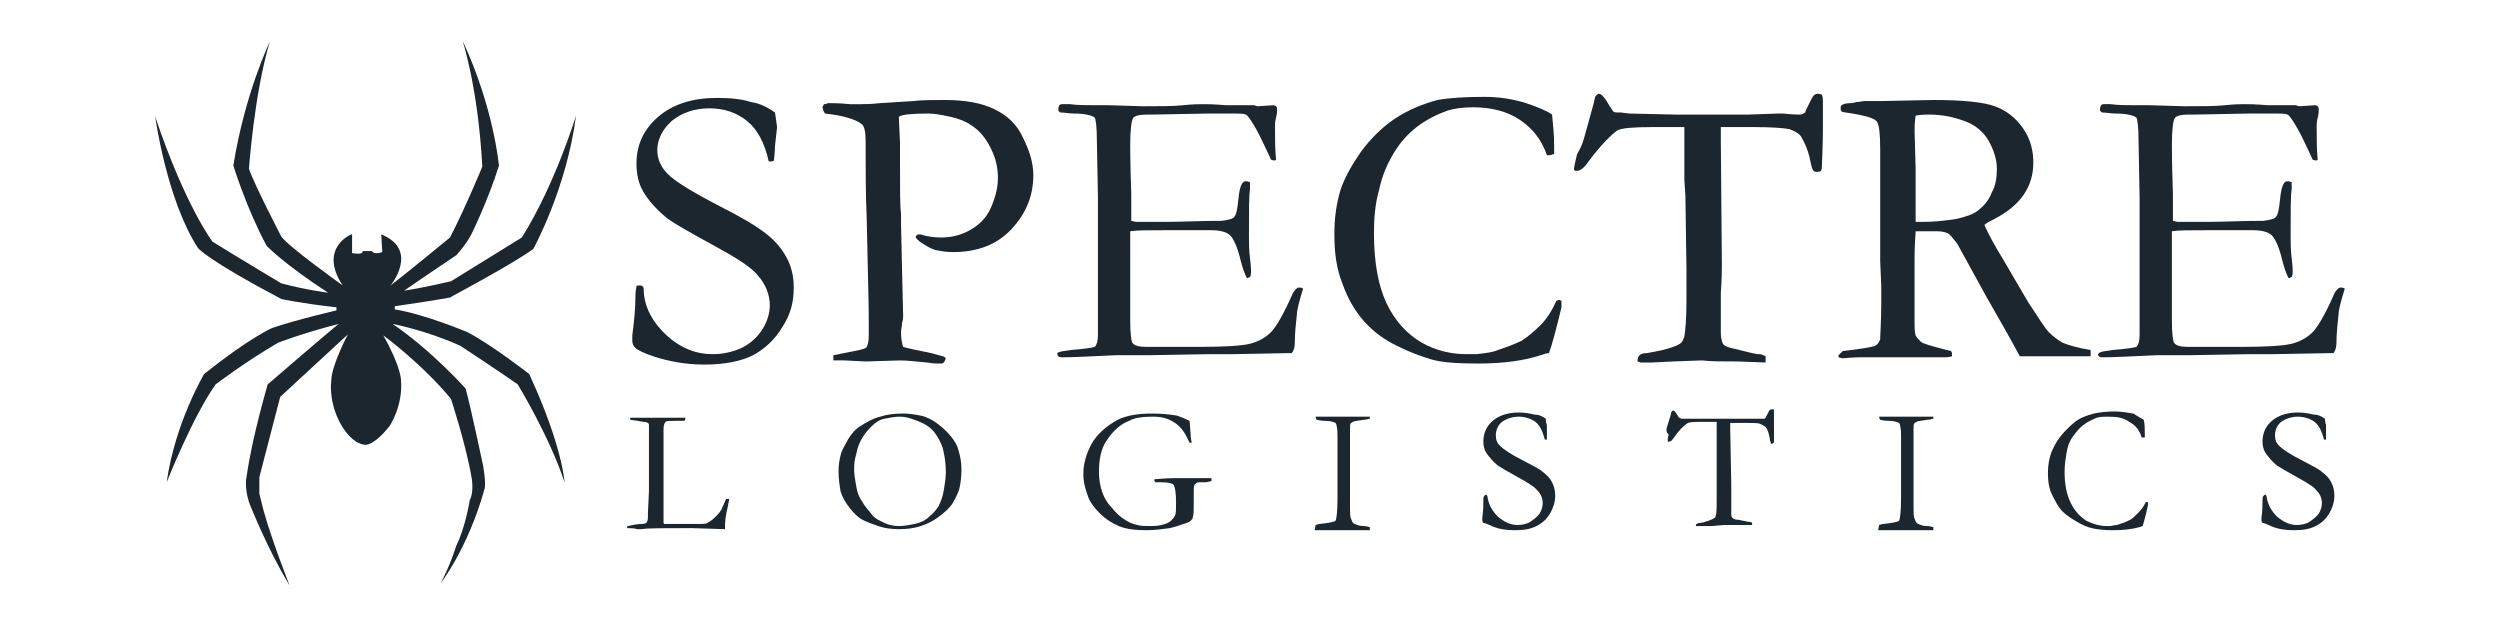 <?xml version="1.0" encoding="utf-8"?>
<!-- Generator: Adobe Illustrator 28.0.0, SVG Export Plug-In . SVG Version: 6.00 Build 0)  -->
<svg version="1.1" id="Laag_1" xmlns="http://www.w3.org/2000/svg" xmlns:xlink="http://www.w3.org/1999/xlink" x="0px" y="0px"
	 viewBox="0 0 240 60.9" style="enable-background:new 0 0 240 60.9;" xml:space="preserve">
<style type="text/css">
	.st0{display:none;}
	.st1{display:inline;opacity:0.48;fill:#D9D8D6;enable-background:new    ;}
	.st2{fill:#1C262F;}
</style>
<g id="achtergrond__x5F_exz">
</g>
<g id="tekst">
</g>
<g id="oude_spin" class="st0">
	<path id="oude_spin_00000177475366002962091830000004507215763467697562_" class="st1" d="M82.8-100.2c0,0-39,20.4-55.4,58.3
		c0,0-8.2,11.2-9.4,56.3c0,0-1.2,27.8,10.1,61.3c0,0,4.4,12.6,6.7,17.4c0,0,0.3,1.9-0.2,3.7c-0.5,1.8-3.4-3.2-3.4-3.2
		s-7.7-6.9-15.2-23c0,0-13.9-24.8-14-63.2c0,0-3.4-51.7,25-84.1c0,0,15.9-20,45.7-35.4c0,0-8.2,0.5-20.9,4.2
		c0,0-29.4,10.4-45.7,21.1c0,0-19.5,12-38.6,44.3c0,0-13.7,24.1-19.3,71c0,0-1.2,15.9-2.4,11.7c-1.2-4.2-6.3-26-1.7-54.5
		c0,0,4.3-37.2,25.1-61.6c0,0,27.4-43,100.7-52.8c0,0,3.2-1.8-0.2-1.8s-39.5-7.3-72.3-27.8c0,0-32.2-21.4-39.8-65.5
		c0,0-6.7-32.9-0.5-51.5c0,0,1.5-3.9,3.9,9.7c0,0,3.8,39,16.4,57.6s30.4,50.8,101.4,62.5c0,0,1.7,0.5-0.7-1.2s-17.1-9.9-24.3-16.6
		s-34-31.4-35.4-53.8c-1.4-22.5-4.3-45.7,8.5-70.1c0,0,5-13.1,19.8-29.2c0,0,1.9,2.5-2.9,12.4c-4.8,9.9-18.5,39.7-8.4,86.1
		c0,0,4.3,28.5,55.7,59.9c0,0,1.9,1.1,1.5-1.4c0,0-0.7-24.8,13.2-32.2v15.4c0,0,8.2,1.4,8.4-2.3h8c0,0,2.1,2.5,8.7,1.8l-1.2-15.4
		c0,0,13.9,4.1,13.3,34.5c0,0,41.1-17.7,55.1-55.4c0,0,17.4-38.1-9.3-99.9c0,0-1.8-5.2,3.1-1c0,0,23.9,30.3,26.4,60.8
		c0,0,7.2,47.5-21.9,76.1c0,0-21.5,22.9-42.4,31.8c0,0,0,1.4,3.1,0.9c0,0,53.9-9.1,81.6-37.1c0,0,20.5-18.2,30.5-54.8
		c0,0,6.9-22.2,8-38.1c0,0,2-2.1,2.6,2.7c0.6,4.8,3.8,35.7-4.5,63.7c0,0-12.7,38.4-48.5,57c0,0-31.8,16.9-60.2,20.1c0,0-4.1,2,2,2.6
		c0,0,38,2.1,79.5,33.9c0,0,28.5,21.5,39,61.3c0,0,9.6,27.8,3.9,69.3c0,0-1.5,7.4-2.8,0.2c0,0-2.3-29.4-11.1-56
		c0,0-9.2-36.6-43.4-63.5c0,0-37.1-24.4-67-29.7c0,0-6.1-1.1,1,3.2c0,0,30.1,15.7,49.7,44.9c0,0,12.6,13.3,16.2,55.5
		c0,0,3.1,36.3-7.3,64.4c0,0-10.1,26.8-22.4,39c0,0-3.5,5-2.5-0.9c0,0,7.9-19.2,13.6-47.8c0,0,5.8-36.5-0.7-68.7
		c0,0-4.2-29.6-29.1-52.4c0,0-14.3-13.2-29.1-23.8c0,0-7.6-4.8-1,3.6c0,0,12,18.2,10.4,40.8c0,0,2.2,63.1-50.1,64.2
		c0,0-36.1-0.4-44.1-47C71.7-38,63.3-71.5,82.8-100.2z"/>
</g>
<g id="nieuw_spin">
	<g>
		<g>
			<g>
				<path class="st2" d="M74.4,10.8c0.1,0.8,0.2,1.3,0.2,1.4L74.4,14c0,0.7-0.1,1.2-0.1,1.4c-0.1,0.1-0.2,0.1-0.3,0.1l-0.2,0
					c-0.4-1.8-1.1-3.1-2.1-3.9c-1-0.8-2.2-1.2-3.6-1.2c-1.4,0-2.6,0.4-3.6,1.2c-0.9,0.8-1.4,1.8-1.4,2.8c0,0.8,0.3,1.6,1,2.3
					c0.7,0.7,2.3,1.7,5,3.1c2,1,3.5,1.9,4.4,2.6c0.9,0.7,1.5,1.4,2,2.3s0.7,1.9,0.7,2.9c0,1.4-0.3,2.6-1.1,3.8
					c-0.7,1.2-1.7,2.1-2.8,2.7c-1.2,0.6-2.8,0.9-4.7,0.9c-1.7,0-3.4-0.3-4.9-0.8c-0.9-0.3-1.5-0.6-1.7-0.8c-0.2-0.2-0.3-0.4-0.3-0.7
					c0-0.1,0-0.3,0-0.5c0.2-1.5,0.3-2.7,0.3-3.7c0-0.6,0.1-1,0.1-1c0-0.1,0.2-0.1,0.3-0.1c0.1,0,0.2,0,0.3,0.1s0.1,0.2,0.1,0.5
					c0.1,1.6,0.9,3,2.2,4.2c1.3,1.2,2.8,1.8,4.4,1.8c1,0,1.9-0.2,2.8-0.6c0.8-0.4,1.5-1,2-1.8c0.5-0.8,0.7-1.6,0.7-2.3
					c0-1-0.4-2-1.1-2.8c-0.7-0.9-2.2-1.8-4.4-3s-3.6-2-4.3-2.5c-1.1-0.9-1.9-1.8-2.4-2.7c-0.4-0.7-0.6-1.6-0.6-2.6
					c0-1.8,0.7-3.3,2.1-4.5s3.3-1.8,5.6-1.8c1.3,0,2.4,0.1,3.3,0.4C72.9,9.9,73.7,10.3,74.4,10.8z"/>
				<path class="st2" d="M79.1,10c0.2,0,0.4-0.1,0.4-0.1c0.4,0,1.1,0,2.1,0.1c0.5,0,0.9,0,1.1,0c0.3,0,0.9,0,1.8-0.1l3.2-0.2
					c0.8-0.1,1.8-0.1,3-0.1c2,0,3.6,0.3,4.8,0.9c1.2,0.6,2.1,1.4,2.7,2.7c0.6,1.2,1,2.4,1,3.6c0,2-0.7,3.7-2.1,5.2s-3.3,2.2-5.6,2.2
					c-0.7,0-1.2-0.1-1.7-0.2c-0.4-0.1-0.9-0.4-1.5-0.8c-0.2-0.2-0.4-0.3-0.4-0.5c0.1-0.1,0.1-0.1,0.2-0.2c0.2,0,0.4,0,0.6,0.1
					c0.4,0.1,1,0.2,1.6,0.2c1,0,1.9-0.2,2.8-0.7s1.6-1.2,2-2.1s0.7-1.9,0.7-2.9c0-1-0.2-1.9-0.7-2.9s-1.1-1.7-1.9-2.2
					c-0.4-0.3-1.1-0.6-2-0.8s-1.6-0.3-2.1-0.3c-1.6,0-2.5,0.1-2.8,0.3l0,0.3l0.1,2.2l0,0.4c0,0.3,0,0.9,0,1.6c0,2.6,0,4.2,0.1,4.8
					v1.1l0.2,8.7c0,0.1,0,0.4-0.1,0.7c0,0.3-0.1,0.6-0.1,0.9c0,0.6,0.1,1.1,0.2,1.4c0.3,0.1,1.2,0.3,2.7,0.6
					c0.7,0.2,1.1,0.3,1.1,0.3c0.1,0,0.2,0.1,0.3,0.2c-0.1,0.2-0.1,0.3-0.2,0.4c-0.1,0.1-0.2,0.1-0.5,0.1c-0.2,0-0.5,0-1.1-0.1
					c-1.1-0.1-1.9-0.2-2.6-0.2l-3.3,0.1l-2-0.1c-0.1,0-0.5,0-1.1,0l0-0.5l2.5-0.5c0.4-0.1,0.7-0.2,0.7-0.3c0.1-0.2,0.2-0.5,0.2-1
					c0-0.1,0-0.4,0-0.7c0-0.3,0-0.6,0-1.1c0-1.5-0.1-4.7-0.2-9.6c-0.1-2.3-0.1-4.6-0.1-7v-0.3c0-0.9-0.1-1.5-0.4-1.7
					c-0.5-0.4-1.6-0.8-3.5-1C79,10.6,79,10.5,79,10.4C78.9,10.3,79,10.2,79.1,10z"/>
				<path class="st2" d="M101.4,34c0.1-0.1,0.2-0.2,0.3-0.2c0.2-0.1,0.6-0.1,1.1-0.2c1.2-0.1,2-0.2,2.3-0.3c0.2-0.2,0.3-0.6,0.3-1.1
					l0-1.3l0-4.9l0-2.3l0-4.8l-0.1-5.4c0-1.3-0.1-2-0.2-2.2c-0.2-0.2-0.9-0.4-2-0.4c-0.5,0-0.9-0.1-1.3-0.1
					c-0.2-0.1-0.2-0.2-0.2-0.3c0-0.1,0-0.2,0.1-0.4c0.1-0.1,0.2-0.1,0.3-0.1c0.2,0,0.4,0,0.7,0c0.8,0.1,1.5,0.1,2.3,0.1l1.4,0
					l3.3,0.1c1.7,0,3,0,3.9-0.1s1.6-0.1,1.9-0.1c0.3,0,1,0,2.2,0.1l2.7,0l0.3,0.1l1.6-0.1l0.2,0.1c0.1,0.1,0.1,0.2,0.1,0.3
					c0,0.2,0,0.4-0.1,0.8s-0.1,0.6-0.1,0.7c0,1.3,0,2.4,0.1,3.3c0,0.1-0.1,0.1-0.1,0.1c-0.1,0-0.3,0-0.4-0.1
					c-0.1-0.2-0.3-0.7-0.6-1.3s-0.6-1.3-1.1-2.1c-0.3-0.5-0.6-0.9-0.7-0.9c-0.2-0.1-0.6-0.1-1.1-0.1c-0.1,0-0.7,0-1.7,0
					c-0.3,0-0.6,0-0.8,0l-5.4,0.1h-0.5c-0.7,0-1.1,0.1-1.3,0.3c-0.2,0.3-0.3,1.2-0.3,2.7c0,0.1,0,1.7,0.1,4.6v2.6
					c0.1,0,0.3,0.1,0.5,0.1h0.3c0.2,0,0.5,0,0.9,0c0.7,0,1.1,0,1.3,0c0.2,0,0.3,0,0.4,0c1.4,0,3.1-0.1,5.3-0.1
					c0.7-0.1,1.1-0.2,1.2-0.4c0.2-0.2,0.3-0.8,0.4-1.8c0.1-1,0.3-1.5,0.6-1.6c0.2,0,0.3,0,0.5,0.1c0,0.1,0,0.2,0,0.3s0,0.2,0,0.4
					c-0.1,0.5-0.1,1.9-0.1,4.4c0,0.7,0,1.4,0.1,2.2c0.1,0.8,0.1,1.2,0.1,1.3c0,0.1,0,0.3-0.1,0.5c-0.1,0-0.2,0.1-0.2,0.1h-0.1
					c-0.2-0.4-0.4-0.9-0.6-1.7c-0.3-1.3-0.7-2.1-1-2.4s-0.9-0.5-1.8-0.5c-0.2,0-0.5,0-1,0s-1.2,0-2.1,0h-1.2c-1.8,0-2.9,0-3.5,0.1
					l0,0.6l0,3.5l0,2.2l0,2.2c0,1.3,0.1,2,0.2,2.2c0.2,0.3,0.7,0.4,1.4,0.4l1.2,0c0.1,0,0.5,0,1.2,0s1.6,0,2.6,0
					c2.4,0,4.1-0.1,4.9-0.3s1.5-0.6,2-1.1c0.5-0.5,1.2-1.7,2-3.5c0.2-0.5,0.5-0.8,0.7-0.8c0.1,0,0.2,0,0.4,0.1
					c-0.4,1.3-0.6,2.1-0.6,2.5c-0.1,0.9-0.2,1.8-0.2,2.7c0,0.4-0.1,0.8-0.3,1h-0.4l-5.3,0.1l-2.4,0l-5.7,0.1h-2.3
					c-0.3,0-0.6,0-0.8,0c-2.3,0.1-4,0.2-5.1,0.2c-0.2,0-0.3,0-0.4-0.1s-0.1-0.2-0.1-0.3L101.4,34z"/>
				<path class="st2" d="M149,11c0.1,1,0.2,2,0.2,3c0,0.2,0,0.5,0,0.8c-0.2,0-0.3,0.1-0.4,0.1c-0.1,0-0.2,0-0.3,0
					c-0.5-1.5-1.4-2.6-2.6-3.4s-2.7-1.2-4.5-1.2c-0.9,0-1.7,0.1-2.4,0.3c-1.1,0.4-2.1,0.9-3,1.6c-0.9,0.7-1.6,1.5-2.2,2.5
					s-1.1,2.1-1.4,3.5c-0.4,1.4-0.5,2.8-0.5,4.2c0,2.7,0.4,5,1.2,6.7s2,3,3.4,3.8c1.4,0.8,2.9,1.1,4.3,1.1l0.9,0
					c1-0.1,1.7-0.2,2.1-0.4c0.9-0.3,1.7-0.6,2.3-0.9c0.6-0.4,1.2-0.9,1.8-1.5s1.1-1.4,1.5-2.3l0.2-0.1c0.1,0,0.2,0,0.3,0.1
					c0,0.3,0,0.5,0,0.6c-0.5,2.1-0.9,3.6-1.2,4.4c-0.2,0-0.5,0.1-0.8,0.2c-1.5,0.5-3.5,0.8-6,0.8c-2,0-3.5-0.1-4.5-0.4
					c-1-0.3-2.1-0.7-3.3-1.3c-1.2-0.6-2.2-1.3-3.1-2.3c-0.9-1-1.6-2.2-2.1-3.6c-0.6-1.5-0.8-3-0.8-4.8c0-1.6,0.2-3,0.6-4.3
					c0.4-1.2,1.1-2.4,2-3.7c0.9-1.2,2-2.3,3.2-3.1c1.2-0.8,2.6-1.4,4.1-1.8c1.1-0.2,2.6-0.3,4.5-0.3c1.4,0,2.7,0.2,4,0.6
					C147.7,10.3,148.6,10.7,149,11z"/>
				<path class="st2" d="M152.2,12.8l0.8-2.9c0.1-0.4,0.1-0.6,0.2-0.7s0.2-0.2,0.3-0.2c0.2,0,0.5,0.3,0.8,0.8
					c0.2,0.4,0.4,0.6,0.5,0.8s0.3,0.2,0.6,0.2l0.2,0l0.8,0.1l4.5,0.1l5.3,0h1.6l2.9-0.1c0.1,0,0.3,0,0.5,0c0.9,0.1,1.4,0.1,1.6,0.1
					c0.2,0,0.3-0.1,0.5-0.2c0-0.1,0.2-0.5,0.6-1.3c0.2-0.4,0.4-0.5,0.6-0.5c0.1,0,0.2,0,0.4,0.1c0.1,0.2,0.1,0.5,0.1,0.7l0,0.8
					l0,1.6c0,0.4,0,1.6-0.1,3.8c0,0.1,0,0.3-0.1,0.4c-0.1,0.1-0.3,0.1-0.4,0.1s-0.2,0-0.3-0.1s-0.2-0.4-0.3-0.9
					c-0.2-1.1-0.6-1.9-0.9-2.4c-0.2-0.3-0.6-0.5-1.1-0.7c-0.5-0.1-1.6-0.2-3.4-0.2c-1.4,0-2.5,0-3.2,0c0,0.5,0,1,0,1.4l0.1,11.8
					c0,0.5,0,1.4-0.1,2.7l0,2.5l0,1.4c0,0.4,0.1,0.8,0.2,1c0.1,0.2,0.6,0.4,1.2,0.5c1.2,0.3,1.9,0.5,2.3,0.5c0.2,0,0.4,0.1,0.6,0.2
					v0.6l-2.7-0.1c-1.5,0-2.6,0-3.4-0.1l-2.8,0.1l-2,0.1c-0.6,0-0.9,0-1.1,0l-0.3-0.1c0-0.3,0.1-0.5,0.2-0.6s0.3-0.2,0.7-0.2
					c0.5-0.1,1.2-0.2,1.9-0.4c0.7-0.2,1.2-0.4,1.4-0.6c0.1-0.1,0.2-0.3,0.3-0.6c0.1-0.6,0.2-1.7,0.2-3.3v-3.2l-0.1-7l-0.1-1.5l0-5.1
					c-0.8,0-1.8,0-3.1,0c-1.8,0-2.9,0.1-3.3,0.3c-0.6,0.4-1.6,1.4-2.8,3c-0.4,0.6-0.8,0.9-1.1,0.9l-0.2,0c-0.1-0.1-0.1-0.1-0.1-0.2
					c0-0.1,0.1-0.6,0.3-1.4C152,13.8,152.1,13.1,152.2,12.8z"/>
				<path class="st2" d="M176.9,33.7c1.8-0.2,2.9-0.4,3.1-0.5c0.2-0.1,0.3-0.2,0.5-0.6v-0.2c0-0.3,0.1-1.5,0.1-3.4
					c0-0.6,0-1.1,0-1.6l-0.1-2.3l0-2.6l0-4.8l0-3.4c0-1.4-0.1-2.3-0.3-2.6c-0.2-0.3-0.8-0.5-1.8-0.7s-1.5-0.2-1.6-0.3
					s-0.1-0.2-0.1-0.3c0-0.1,0-0.2,0.1-0.3c0.1-0.1,0.4-0.2,0.9-0.2c0.1,0,0.2,0,0.5-0.1c0.3,0,0.6-0.1,0.8-0.1h1.6l5-0.1
					c2.8,0,4.8,0.2,5.9,0.6c1.1,0.4,2,1.1,2.7,2.1c0.7,1,1,2.1,1,3.3c0,2.3-1.2,4.1-3.7,5.4c-0.4,0.2-0.8,0.4-1,0.6
					c0.4,0.9,1,2,1.8,3.3l2.4,4.1c1,1.5,1.6,2.5,2,2.9c0.4,0.4,0.8,0.7,1.3,1c0.5,0.2,1.4,0.5,2.7,0.7c0,0.1,0,0.2,0,0.3
					s0,0.2,0,0.3c-1.7,0-3.8,0-6.1,0c-0.2,0-0.4,0-0.7,0c-0.9-1.7-2-3.6-3.2-5.7l-2.8-5.1c-0.4-0.5-0.7-0.9-0.9-1
					c-0.2-0.1-0.6-0.2-1-0.2l-1.6,0l-0.5,0c0,0.4-0.1,1.2-0.1,2.5v6.5c0,0.2,0,0.6,0.1,1c0.1,0.2,0.3,0.4,0.5,0.6s1,0.4,2.1,0.7
					l0.8,0.2c0.1,0.1,0.1,0.3,0.1,0.5c-0.3,0.1-0.6,0.1-0.7,0.1c-1.1,0-1.9,0-2.4,0c-0.2,0-0.4,0-0.6,0l-2.6,0l-2.5,0
					c-0.1,0-0.7,0-1.7,0.1l-0.4-0.1l0-0.2C176.6,34,176.7,33.9,176.9,33.7z M183.9,21.3c0.3,0,0.6,0,0.8,0c0.9,0,2-0.1,3.2-0.3
					c0.8-0.2,1.5-0.4,2-0.8s1-0.9,1.3-1.7c0.4-0.7,0.5-1.5,0.5-2.3c0-0.9-0.3-1.8-0.8-2.7c-0.4-0.7-1.1-1.4-2.1-1.8
					s-2.2-0.7-3.6-0.7c-0.3,0-0.8,0-1.3,0.1c-0.1,0.7-0.1,1.2-0.1,1.5l0.1,3.6l0,1.5C183.9,18.5,183.9,19.7,183.9,21.3z"/>
				<path class="st2" d="M201.4,34c0.1-0.1,0.2-0.2,0.3-0.2c0.2-0.1,0.6-0.1,1.1-0.2c1.2-0.1,2-0.2,2.3-0.3c0.2-0.2,0.3-0.6,0.3-1.1
					l0-1.3l0-4.9l0-2.3l0-4.8l-0.1-5.4c0-1.3-0.1-2-0.2-2.2c-0.2-0.2-0.9-0.4-2-0.4c-0.5,0-0.9-0.1-1.3-0.1
					c-0.2-0.1-0.2-0.2-0.2-0.3c0-0.1,0-0.2,0.1-0.4c0.1-0.1,0.2-0.1,0.3-0.1c0.2,0,0.4,0,0.6,0c0.8,0.1,1.5,0.1,2.3,0.1l1.4,0
					l3.4,0.1c1.7,0,3,0,3.9-0.1s1.6-0.1,1.9-0.1c0.3,0,1,0,2.2,0.1l2.7,0l0.3,0.1l1.6-0.1l0.2,0.1c0.1,0.1,0.1,0.2,0.1,0.3
					c0,0.2,0,0.4-0.1,0.8s-0.1,0.6-0.1,0.7c0,1.3,0,2.4,0.1,3.3c0,0.1-0.1,0.1-0.1,0.1c-0.1,0-0.3,0-0.4-0.1
					c-0.1-0.2-0.3-0.7-0.6-1.3s-0.6-1.3-1.1-2.1c-0.3-0.5-0.6-0.9-0.7-0.9c-0.2-0.1-0.6-0.1-1.1-0.1c-0.1,0-0.7,0-1.7,0
					c-0.3,0-0.6,0-0.8,0l-5.4,0.1h-0.5c-0.7,0-1.1,0.1-1.3,0.3c-0.2,0.3-0.3,1.2-0.3,2.7c0,0.1,0,1.7,0.1,4.6v2.6
					c0.1,0,0.3,0.1,0.5,0.1h0.3c0.2,0,0.5,0,0.9,0c0.7,0,1.1,0,1.3,0c0.1,0,0.3,0,0.4,0c1.4,0,3.1-0.1,5.3-0.1
					c0.7-0.1,1.1-0.2,1.2-0.4c0.2-0.2,0.3-0.8,0.4-1.8c0.1-1,0.3-1.5,0.6-1.6c0.2,0,0.3,0,0.5,0.1c0,0.1,0,0.2,0,0.3s0,0.2,0,0.4
					c-0.1,0.5-0.1,1.9-0.1,4.4c0,0.7,0,1.4,0.1,2.2c0.1,0.8,0.1,1.2,0.1,1.3c0,0.1,0,0.3-0.1,0.5c-0.1,0-0.2,0.1-0.2,0.1h-0.1
					c-0.2-0.4-0.4-0.9-0.6-1.7c-0.3-1.3-0.7-2.1-1-2.4s-0.9-0.5-1.8-0.5c-0.2,0-0.5,0-1,0s-1.2,0-2.1,0h-1.2c-1.8,0-2.9,0-3.5,0.1
					l0,0.6l0,3.5l0,2.2l0,2.2c0,1.3,0.1,2,0.2,2.2c0.2,0.3,0.7,0.4,1.4,0.4l1.2,0c0.1,0,0.5,0,1.2,0s1.6,0,2.6,0
					c2.4,0,4.1-0.1,4.9-0.3s1.5-0.6,2-1.1c0.5-0.5,1.2-1.7,2-3.5c0.2-0.5,0.5-0.8,0.7-0.8c0.1,0,0.2,0,0.4,0.1
					c-0.4,1.3-0.6,2.1-0.6,2.5c-0.1,0.9-0.2,1.8-0.2,2.7c0,0.4-0.1,0.8-0.3,1h-0.4l-5.4,0.1l-2.4,0l-5.7,0.1h-2.3
					c-0.3,0-0.6,0-0.8,0c-2.3,0.1-4,0.2-5.1,0.2c-0.2,0-0.3,0-0.4-0.1c-0.1-0.1-0.1-0.2-0.1-0.3L201.4,34z"/>
			</g>
		</g>
		<g>
			<g>
				<path class="st2" d="M60.2,50.7c0-0.1,0-0.2,0.1-0.2c0.4-0.1,0.9-0.2,1.3-0.2c0.3,0,0.5-0.1,0.5-0.2c0.1-0.1,0.1-0.3,0.1-0.8
					l0.1-2.2l0-1.5l0-2V43c0-1.2,0-1.9,0-2.2c0-0.1,0-0.1-0.1-0.2c-0.2-0.1-0.3-0.1-0.4-0.1c-0.1,0-0.5-0.1-1.3-0.2
					c0-0.1,0-0.1,0-0.1s0-0.1,0-0.1c0.1,0,0.3,0,0.5,0l1.3,0l0.8,0l0.2,0c0,0,0.1,0,0.2,0c0.3,0,0.5,0,0.6,0l0.7,0c0.5,0,0.8,0,1,0
					c0,0.1,0,0.2-0.1,0.3c-0.1,0-0.4,0-0.9,0s-0.8,0-0.9,0.1c-0.1,0.1-0.2,0.3-0.2,0.7c0,0.1,0,0.3,0,0.5v0.5l0,1.6v0.5l0,2.8l0,2.4
					l0,0.5c0,0.2,0,0.3,0.1,0.3c0.1,0,0.6,0,1.2,0h0.6l1.5,0c0.4,0,0.7,0,0.8-0.1c0.2-0.1,0.4-0.2,0.8-0.6c0.2-0.2,0.4-0.4,0.5-0.6
					c0,0,0.1-0.1,0.1-0.2c0.1-0.2,0.2-0.4,0.4-0.9H70c0,0.2-0.1,0.4-0.1,0.6c-0.2,0.8-0.3,1.5-0.3,2c0,0.1,0,0.2,0,0.3l-3.2-0.1
					c-2.7,0-4.3,0-4.8,0.1c-0.2,0-0.3,0-0.5,0C61.1,50.7,60.2,50.7,60.2,50.7z"/>
				<path class="st2" d="M80.5,45.2c0-0.6,0.1-1.1,0.2-1.5c0.1-0.5,0.4-0.9,0.7-1.5c0.3-0.5,0.7-1,1.2-1.3c0.5-0.3,1.1-0.7,1.9-0.9
					c0.6-0.2,1.3-0.3,2.2-0.3c0.6,0,1.2,0.1,1.7,0.2s1.1,0.4,1.5,0.7s0.9,0.7,1.4,1.3c0.3,0.4,0.6,0.8,0.7,1.3
					c0.2,0.6,0.3,1.2,0.3,1.9c0,0.7-0.1,1.4-0.2,1.8s-0.4,1-0.7,1.5c-0.3,0.4-0.7,0.8-1.4,1.3c-0.4,0.3-1,0.6-1.6,0.8
					s-1.3,0.3-2.1,0.3c-0.8,0-1.4-0.1-2-0.3c-0.6-0.2-1.1-0.4-1.5-0.6s-0.8-0.6-1.2-1.1c-0.4-0.5-0.7-1-0.9-1.6
					C80.6,46.6,80.5,46,80.5,45.2z M86.3,50.5c0.5,0,1-0.1,1.5-0.2s1-0.3,1.4-0.7c0.4-0.3,0.7-0.7,0.9-1c0.2-0.4,0.4-0.9,0.5-1.5
					s0.2-1.2,0.2-1.8c0-0.8-0.1-1.5-0.3-2.3c-0.2-0.6-0.5-1.1-0.8-1.5c-0.4-0.5-0.9-0.8-1.4-1S87.1,40,86.4,40c-0.5,0-1,0.1-1.5,0.2
					s-0.9,0.4-1.2,0.7c-0.3,0.3-0.6,0.6-0.9,1.1c-0.3,0.5-0.5,1-0.6,1.6c-0.2,0.6-0.2,1.1-0.2,1.5c0,0.5,0.1,1,0.2,1.6
					s0.3,1.1,0.6,1.5c0.2,0.4,0.6,0.8,0.9,1.2s0.8,0.6,1.2,0.8C85.3,50.4,85.8,50.5,86.3,50.5z"/>
				<path class="st2" d="M114.2,40.4l0.1,1.3c0,0.4,0.1,0.7,0.1,0.8l-0.2,0c-0.4-0.9-0.8-1.5-1.4-1.9s-1.2-0.6-2.1-0.6
					c-1,0-1.8,0.1-2.3,0.4c-0.8,0.3-1.5,0.9-2.1,1.8c-0.6,0.8-0.8,1.9-0.8,3.1c0,0.7,0.1,1.3,0.3,1.9s0.5,1.1,0.9,1.5
					c0.4,0.5,0.8,0.9,1.3,1.2c0.3,0.2,0.7,0.4,1.2,0.5c0.3,0.1,0.7,0.1,1.2,0.1c0.3,0,0.7,0,1.1-0.1c0.4-0.1,0.7-0.2,0.9-0.4
					s0.3-0.3,0.4-0.5c0.1-0.2,0.1-0.6,0.1-1.2c0-1-0.1-1.5-0.2-1.7c-0.1-0.2-0.5-0.3-1.2-0.3l-0.3,0l-0.2,0c0,0-0.1,0-0.1,0
					l-0.1-0.2c0,0,0-0.1,0.1-0.1c0.3,0,0.9-0.1,1.9-0.1c0.2,0,0.6,0,1.1,0l0.9,0l0.8,0c0.2,0,0.3,0,0.6,0c0,0,0.1,0,0.1,0s0,0,0,0.1
					c0,0.1,0,0.1,0,0.2c-0.2,0-0.4,0.1-0.6,0.1l-0.6,0c-0.2,0-0.3,0.1-0.4,0.2c-0.1,0.1-0.1,0.3-0.1,0.6l0,1.1c0,0.8,0,1.2-0.1,1.5
					c0,0.1-0.1,0.2-0.2,0.3c-0.1,0.1-0.3,0.2-0.7,0.3c-0.5,0.2-0.9,0.3-1.3,0.4c-0.7,0.1-1.5,0.2-2.2,0.2c-1.1,0-2-0.1-2.7-0.4
					c-0.7-0.3-1.3-0.7-1.8-1.2c-0.5-0.5-0.9-1-1.1-1.5c-0.3-0.8-0.5-1.5-0.5-2.3c0-1,0.3-2,0.8-2.9c0.5-0.9,1.4-1.7,2.5-2.3
					c0.8-0.4,1.9-0.6,3.3-0.6c1,0,1.8,0.1,2.4,0.2C113.3,40,113.8,40.2,114.2,40.4z"/>
				<path class="st2" d="M126.3,50.4c0.1,0,0.2-0.1,0.4-0.1c0.9-0.1,1.4-0.2,1.5-0.3s0.2-0.9,0.2-2.2l0-0.9V46l0-1l0-0.6l0-0.7v-0.8
					l0-0.3l0-0.4c0-0.1,0-0.2,0-0.3c0-0.4,0-0.7-0.1-1.1c0-0.1-0.1-0.2-0.1-0.2c-0.2-0.1-0.5-0.2-1-0.2s-0.7-0.1-0.8-0.1
					c0,0-0.1-0.1-0.1-0.3h0.7l2.2,0c0.6,0,1.3,0,2.3,0c0,0.1,0,0.2,0,0.2c-0.1,0-0.3,0.1-0.6,0.1c-0.5,0.1-0.9,0.1-1,0.2
					c-0.1,0-0.1,0.1-0.2,0.1c-0.1,0.1-0.1,0.3-0.1,0.6l0,1.1l0,3.8v1.5c0,0.5,0,0.8,0,1c0,0.6,0,1,0.1,1.2s0.1,0.3,0.2,0.4
					s0.2,0.1,0.4,0.2c0.3,0.1,0.5,0.1,0.6,0.1c0.3,0,0.5,0.1,0.6,0.1c0,0.1,0,0.1,0,0.2v0.1c-0.5,0-0.9,0-1.1,0c-0.1,0-0.4,0-0.8,0
					l-1.2,0l-2,0h-0.2L126.3,50.4z"/>
				<path class="st2" d="M148.4,40.2c0,0.4,0.1,0.6,0.1,0.6l0,0.8c0,0.3,0,0.5,0,0.6c-0.1,0-0.1,0-0.1,0l-0.1,0
					c-0.2-0.8-0.5-1.4-0.9-1.7s-1-0.5-1.6-0.5c-0.6,0-1.2,0.2-1.6,0.5s-0.6,0.8-0.6,1.3c0,0.4,0.1,0.7,0.4,1c0.3,0.3,1,0.8,2.2,1.4
					c0.9,0.5,1.6,0.8,1.9,1.1c0.4,0.3,0.7,0.6,0.9,1c0.2,0.4,0.3,0.8,0.3,1.3c0,0.6-0.2,1.2-0.5,1.7c-0.3,0.5-0.7,0.9-1.3,1.2
					s-1.2,0.4-2.1,0.4c-0.8,0-1.5-0.1-2.2-0.4c-0.4-0.2-0.7-0.3-0.8-0.3c-0.1-0.1-0.1-0.2-0.1-0.3c0-0.1,0-0.1,0-0.2
					c0.1-0.7,0.1-1.2,0.1-1.6c0-0.3,0-0.4,0.1-0.5c0,0,0.1-0.1,0.1-0.1c0.1,0,0.1,0,0.1,0c0,0,0.1,0.1,0.1,0.2
					c0.1,0.7,0.4,1.3,1,1.9c0.6,0.5,1.2,0.8,1.9,0.8c0.4,0,0.9-0.1,1.2-0.3s0.7-0.5,0.9-0.8c0.2-0.3,0.3-0.7,0.3-1
					c0-0.5-0.2-0.9-0.5-1.2c-0.3-0.4-1-0.8-1.9-1.3s-1.6-0.9-1.9-1.1c-0.5-0.4-0.8-0.8-1.1-1.2c-0.2-0.3-0.3-0.7-0.3-1.1
					c0-0.8,0.3-1.5,0.9-2s1.4-0.8,2.5-0.8c0.6,0,1.1,0.1,1.5,0.2C147.8,39.8,148.1,40,148.4,40.2z"/>
				<path class="st2" d="M160,41.1l0.4-1.3c0-0.2,0.1-0.3,0.1-0.3c0,0,0.1-0.1,0.1-0.1c0.1,0,0.2,0.1,0.4,0.4
					c0.1,0.2,0.2,0.3,0.2,0.3c0.1,0,0.1,0.1,0.3,0.1l0.1,0l0.4,0l2,0l2.4,0h0.7l1.3,0c0.1,0,0.1,0,0.2,0c0.4,0,0.6,0,0.7,0
					c0.1,0,0.1,0,0.2-0.1c0,0,0.1-0.2,0.3-0.6c0.1-0.2,0.2-0.2,0.3-0.2c0,0,0.1,0,0.2,0c0,0.1,0,0.2,0,0.3l0,0.3l0,0.7
					c0,0.2,0,0.7,0,1.7c0,0.1,0,0.1,0,0.2c-0.1,0-0.1,0.1-0.2,0.1c-0.1,0-0.1,0-0.1-0.1c0,0-0.1-0.2-0.1-0.4
					c-0.1-0.5-0.2-0.9-0.4-1.1c-0.1-0.1-0.3-0.2-0.5-0.3c-0.2-0.1-0.7-0.1-1.5-0.1c-0.6,0-1.1,0-1.4,0c0,0.2,0,0.4,0,0.6l0.1,5.2
					c0,0.2,0,0.6,0,1.2l0,1.1l0,0.6c0,0.2,0,0.3,0.1,0.4s0.2,0.2,0.6,0.2c0.5,0.1,0.9,0.2,1,0.2c0.1,0,0.2,0,0.3,0.1v0.2l-1.2,0
					c-0.7,0-1.2,0-1.5,0l-1.2,0.1l-0.9,0c-0.2,0-0.4,0-0.5,0l-0.1,0c0-0.1,0-0.2,0.1-0.2c0,0,0.1-0.1,0.3-0.1c0.2,0,0.5-0.1,0.8-0.2
					s0.5-0.2,0.6-0.3c0.1,0,0.1-0.1,0.1-0.2c0.1-0.2,0.1-0.7,0.1-1.5v-1.4l0-3.1l0-0.7l0-2.3c-0.4,0-0.8,0-1.4,0
					c-0.8,0-1.3,0-1.5,0.2c-0.3,0.2-0.7,0.6-1.2,1.3c-0.2,0.3-0.3,0.4-0.5,0.4l-0.1,0c0,0,0-0.1,0-0.1c0-0.1,0-0.3,0.1-0.6
					C159.9,41.5,160,41.2,160,41.1z"/>
				<path class="st2" d="M180.4,50.4c0.1,0,0.2-0.1,0.4-0.1c0.9-0.1,1.4-0.2,1.5-0.3s0.2-0.9,0.2-2.2l0-0.9V46l0-1l0-0.6l0-0.7v-0.8
					l0-0.3l0-0.4c0-0.1,0-0.2,0-0.3c0-0.4,0-0.7-0.1-1.1c0-0.1-0.1-0.2-0.1-0.2c-0.2-0.1-0.5-0.2-1-0.2s-0.7-0.1-0.8-0.1
					c0,0-0.1-0.1-0.1-0.3h0.7l2.2,0c0.6,0,1.3,0,2.3,0c0,0.1,0,0.2,0,0.2c-0.1,0-0.3,0.1-0.6,0.1c-0.5,0.1-0.9,0.1-1,0.2
					c-0.1,0-0.1,0.1-0.2,0.1c-0.1,0.1-0.1,0.3-0.1,0.6l0,1.1l0,3.8v1.5c0,0.5,0,0.8,0,1c0,0.6,0,1,0.1,1.2s0.1,0.3,0.2,0.4
					s0.2,0.1,0.4,0.2c0.3,0.1,0.5,0.1,0.6,0.1c0.3,0,0.5,0.1,0.6,0.1c0,0.1,0,0.1,0,0.2v0.1c-0.5,0-0.9,0-1.1,0c-0.1,0-0.4,0-0.8,0
					l-1.2,0l-2,0h-0.2L180.4,50.4z"/>
				<path class="st2" d="M205.8,40.3c0.1,0.4,0.1,0.9,0.1,1.3c0,0.1,0,0.2,0,0.4c-0.1,0-0.1,0-0.2,0c0,0-0.1,0-0.1,0
					c-0.2-0.7-0.6-1.2-1.2-1.5c-0.5-0.4-1.2-0.5-2-0.5c-0.4,0-0.8,0-1.1,0.1c-0.5,0.2-0.9,0.4-1.3,0.7c-0.4,0.3-0.7,0.7-1,1.1
					s-0.5,0.9-0.6,1.5s-0.2,1.2-0.2,1.9c0,1.2,0.2,2.2,0.6,3c0.4,0.8,0.9,1.3,1.5,1.7c0.6,0.3,1.3,0.5,1.9,0.5l0.4,0
					c0.4-0.1,0.8-0.1,0.9-0.2c0.4-0.1,0.8-0.3,1-0.4s0.5-0.4,0.8-0.7s0.5-0.6,0.7-1l0.1,0c0,0,0.1,0,0.1,0c0,0.1,0,0.2,0,0.3
					c-0.2,1-0.4,1.6-0.5,2c-0.1,0-0.2,0.1-0.3,0.1c-0.7,0.2-1.5,0.3-2.6,0.3c-0.9,0-1.6-0.1-2-0.2s-0.9-0.3-1.4-0.6
					c-0.5-0.3-1-0.6-1.4-1s-0.7-1-1-1.6s-0.4-1.3-0.4-2.1c0-0.7,0.1-1.3,0.3-1.9c0.2-0.5,0.5-1.1,0.9-1.6c0.4-0.5,0.9-1,1.4-1.4
					s1.1-0.6,1.8-0.8c0.5-0.1,1.1-0.2,2-0.2c0.6,0,1.2,0.1,1.8,0.2C205.3,40,205.6,40.2,205.8,40.3z"/>
				<path class="st2" d="M223.2,40.2c0,0.4,0.1,0.6,0.1,0.6l0,0.8c0,0.3,0,0.5,0,0.6c-0.1,0-0.1,0-0.1,0l-0.1,0
					c-0.2-0.8-0.5-1.4-0.9-1.7s-1-0.5-1.6-0.5c-0.6,0-1.2,0.2-1.6,0.5s-0.6,0.8-0.6,1.3c0,0.4,0.1,0.7,0.4,1c0.3,0.3,1,0.8,2.2,1.4
					c0.9,0.5,1.6,0.8,1.9,1.1c0.4,0.3,0.7,0.6,0.9,1c0.2,0.4,0.3,0.8,0.3,1.3c0,0.6-0.2,1.2-0.5,1.7c-0.3,0.5-0.7,0.9-1.3,1.2
					s-1.2,0.4-2.1,0.4c-0.8,0-1.5-0.1-2.2-0.4c-0.4-0.2-0.7-0.3-0.8-0.3c-0.1-0.1-0.1-0.2-0.1-0.3c0-0.1,0-0.1,0-0.2
					c0.1-0.7,0.1-1.2,0.1-1.6c0-0.3,0-0.4,0.1-0.5c0,0,0.1-0.1,0.1-0.1c0.1,0,0.1,0,0.1,0c0,0,0.1,0.1,0.1,0.2
					c0.1,0.7,0.4,1.3,1,1.9c0.6,0.5,1.2,0.8,1.9,0.8c0.4,0,0.9-0.1,1.2-0.3s0.7-0.5,0.9-0.8c0.2-0.3,0.3-0.7,0.3-1
					c0-0.5-0.2-0.9-0.5-1.2c-0.3-0.4-1-0.8-1.9-1.3s-1.6-0.9-1.9-1.1c-0.5-0.4-0.8-0.8-1.1-1.2c-0.2-0.3-0.3-0.7-0.3-1.1
					c0-0.8,0.3-1.5,0.9-2s1.4-0.8,2.5-0.8c0.6,0,1.1,0.1,1.5,0.2C222.6,39.8,222.9,40,223.2,40.2z"/>
			</g>
		</g>
		<path class="st2" d="M32.9,27.4c0,0-5.2-3.7-5.9-4.7c0,0-2.6-5-3.1-6.5c0,0,0.5-7.2,2-12.2c0,0-2.4,5-3.5,11.9
			c0,0,1.3,4.2,3.2,7.7c0,0,1.6,1.7,5.9,4.5c0,0-2.3-0.3-4.5-0.9c0,0-5.5-3.3-6.6-4c0,0-2.6-3.4-5.5-12c0,0,1.1,8,4.1,12.6
			c0,0,0.8,1.1,8,4.9c0,0,1.7,0.4,5.3,0.8v0.3c0,0-3.9,0.9-6.2,1.7c0,0-2.1,0.9-6.5,4.4c0,0-2.8,4.7-3.6,10.4c0,0,2.5-6.3,4.7-9.4
			c0,0,2.9-2.2,6-4c0,0,2.3-0.9,5.8-1.8c0,0-1.7,1.4-6.8,5.8c0,0-1.5,5.1-2,8.7c0,0-0.3,1,0.2,2.6c0,0,1.7,4.4,3.9,8
			c0,0-1.7-4.3-2.5-7.2l-0.4-1.6v-1.6l2-7.7l6.5-6c0,0-1.6,3-1.6,4.5c0,0-0.3,1.9,0.9,4.1c1.2,2.1,2.4,2,2.4,2s0.8,0.1,2.3-1.8
			c0,0,1.3-1.9,1.1-4.4c0,0,0-1.3-1.7-4.3c0,0,3.7,2.7,6.5,6.1c0,0,1.5,4.6,2,7.7c0,0,0.2,1.3-0.2,2c0,0-0.4,2.6-1.3,4.4
			c0,0-0.5,1.7-1.5,3.6c0,0,2.6-3.3,4.2-9c0,0,0.2-0.3-0.1-2.2c0,0-1.2-5.7-1.7-7.5c0,0-3.2-3.6-7-6.2c0,0,3.2,0.6,6.5,2.1
			c0,0,4.1,2.7,5.5,3.7c0,0,3,4.9,4.5,9.4c0,0-0.2-3.5-3.4-10.4c0,0-3.6-2.8-5.9-4c0,0-4-1.7-7-2.2v-0.3c0,0,6.2-0.9,5.4-0.9
			c0,0,6-3.2,7.9-4.6c0,0,3.2-5.8,4.1-12.8c0,0-2,6.6-5.2,11.7L43.3,27c0,0-3,0.7-4.5,0.9c0,0,3.2-2.2,5-3.4c0,0,0.7-0.7,1.4-1.9
			c0,0,1.6-3.2,2.7-6.7c0,0-0.5-5.6-3.5-12c0,0,1.5,4.5,1.9,12.1c0,0-1.6,3.9-3.1,6.8c0,0-4.5,3.7-5.7,4.6c0,0,2.8-3.4-0.9-4.9
			l0.1,1.7c0,0-0.8,0.3-1-0.1h-0.9c0,0,0.2,0.4-1,0.2v-1.8C33.8,22.4,30.5,23.8,32.9,27.4z"/>
	</g>
	<path class="st2" d="M123.6-145.8"/>
</g>
</svg>
